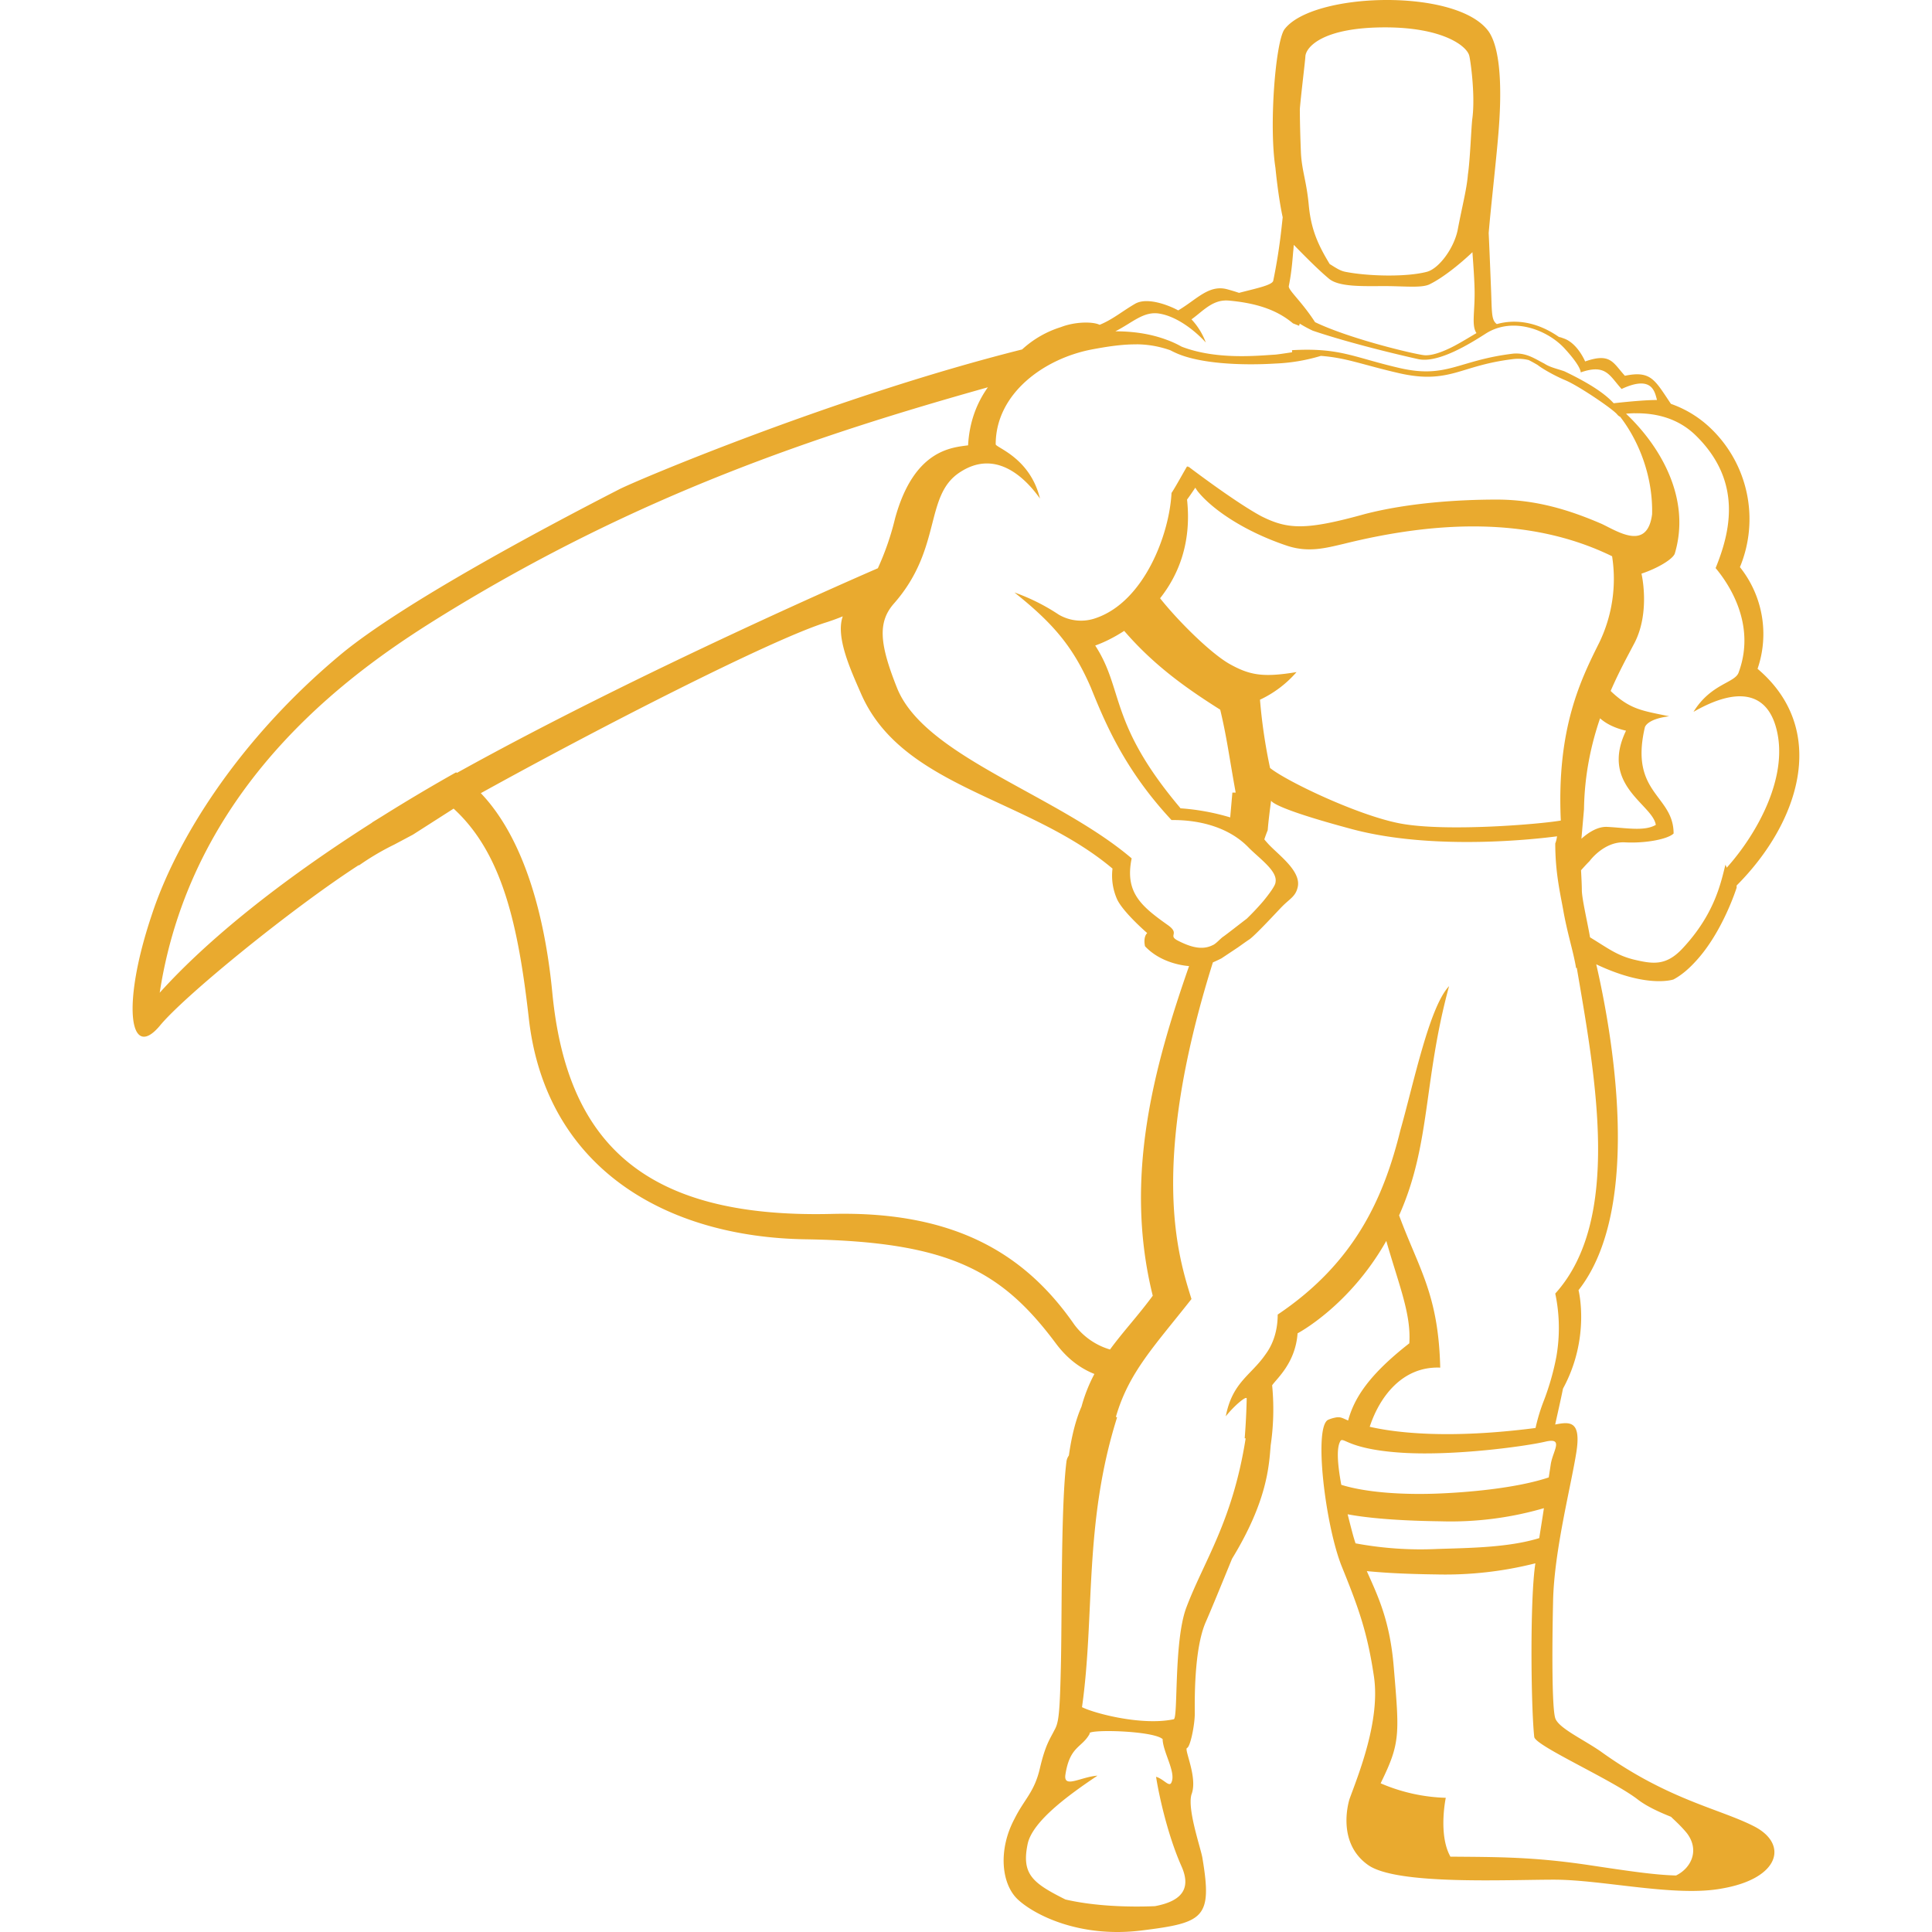 <svg role="img" width="32px" height="32px" viewBox="0 0 24 24" xmlns="http://www.w3.org/2000/svg"><title>GreenSock</title><path fill="#e9aa2f" d="M17.21 0c-.545.003-1.084.134-1.256.367-.11.165-.192 1.196-.11 1.718 0 0 .032.345.09.614a14.6 14.6 0 0 1-.02.182 7.024 7.024 0 0 1-.097.605c-.01.056-.207.095-.425.152a2.495 2.495 0 0 0-.138-.042c-.234-.069-.385.123-.618.26-.069-.04-.371-.178-.536-.082-.165.096-.275.193-.44.261-.082-.041-.302-.041-.48.028a1.27 1.27 0 0 0-.483.278c-2.314.58-4.813 1.635-5.012 1.741-1.017.522-2.679 1.415-3.434 2.033-1.291 1.071-2.06 2.322-2.363 3.242-.385 1.14-.275 1.827.096 1.387.298-.366 1.632-1.454 2.475-1.999l-.002.007a3.219 3.219 0 0 1 .44-.26l.233-.124.505-.323c.602.552.803 1.433.937 2.63.22 1.841 1.704 2.693 3.434 2.72 1.8.028 2.446.399 3.119 1.305.153.201.318.307.47.368a1.954 1.954 0 0 0-.16.405c-.075.17-.125.38-.157.608a.157.157 0 0 0-.03.075c-.068.536-.055 1.8-.068 2.473-.014.673-.028.77-.083.866-.055.11-.11.178-.178.467-.069.302-.193.384-.316.631-.206.385-.165.81.041 1.003.206.192.77.481 1.538.385.77-.096.88-.151.756-.893-.014-.11-.192-.605-.137-.797.082-.206-.096-.563-.055-.577.041-.014.096-.288.096-.426 0-.137-.014-.796.137-1.14.062-.14.193-.46.326-.785.442-.723.459-1.161.48-1.41.03-.202.046-.46.018-.744.055-.083.289-.275.316-.646 0 0 .644-.337 1.102-1.148.16.557.31.91.286 1.272-.499.39-.684.678-.76.959-.048-.02-.076-.037-.11-.04h-.027a.437.437 0 0 0-.106.029c-.192.068-.041 1.318.165 1.827.206.508.316.81.398 1.36.083.549-.192 1.222-.302 1.524 0 0-.179.536.233.824.358.248 1.704.18 2.308.18.605 0 1.511.219 2.088.109.715-.124.824-.55.399-.77-.426-.22-1.072-.329-1.91-.933-.22-.152-.522-.289-.563-.412-.041-.124-.041-.838-.027-1.457.013-.618.22-1.414.288-1.84.064-.398-.076-.388-.262-.351.032-.147.066-.292.097-.446.344-.632.193-1.223.193-1.223.82-1.044.4-3.27.22-4.048.64.303.96.188.96.188.102-.055.192-.134.274-.224.337-.362.51-.916.51-.916V11c.782-.783 1.151-1.936.26-2.692a1.331 1.331 0 0 0-.219-1.263 1.56 1.56 0 0 0-.37-1.731 1.36 1.36 0 0 0-.487-.297c-.2-.295-.245-.417-.572-.349-.15-.165-.178-.288-.494-.178 0 0-.096-.234-.275-.289a.25.25 0 0 0-.05-.015c-.302-.21-.576-.215-.772-.16-.064-.048-.061-.124-.07-.388-.008-.2-.019-.486-.031-.744.027-.328.102-.974.126-1.303.028-.37.042-.948-.123-1.195C18.303.12 17.754-.003 17.21 0zm-.005.34c.7 0 1.002.22 1.044.343.013.028.082.495.04.797-.013.11-.027.509-.054.687-.014.179-.069.385-.124.673-.041.234-.233.495-.384.536-.261.069-.742.055-1.017 0-.069-.014-.124-.055-.192-.096-.151-.248-.234-.44-.261-.742-.028-.289-.083-.412-.096-.632-.014-.33-.014-.55-.014-.55.014-.178.069-.618.069-.659.013-.123.233-.357.989-.357zm-1.133 2.702c.146.149.301.306.432.416.124.11.426.096.7.096.248 0 .468.028.564-.027.154-.077.355-.235.523-.394.011.152.022.304.026.435.01.295-.043.468.024.57-.082.048-.174.105-.269.156-.151.08-.306.136-.403.115h-.002c-.209-.035-.931-.215-1.331-.407-.167-.259-.335-.398-.326-.448.027-.137.04-.247.054-.425.004-.03.005-.058.008-.088zm-.853.69l.035.001c.424.036.65.152.808.284l.076.03.008-.027c.047.03.102.06.162.088.47.159 1.104.308 1.309.353.247.055.645-.192.838-.316.343-.22.783-.04.989.193.137.15.192.247.192.288.316-.11.357.041.508.206.385-.179.412.041.44.137-.122 0-.298.014-.538.04l-.012-.012c-.144-.153-.402-.289-.599-.384-.087-.031-.18-.049-.252-.097-.11-.055-.22-.137-.385-.123-.687.082-.824.315-1.415.178-.577-.134-.737-.254-1.333-.221l.001.026c-.105.016-.2.03-.22.03-.206.012-.722.067-1.153-.1a1.256 1.256 0 0 0-.161-.076l-.005-.002h-.001c-.18-.07-.39-.11-.63-.112h-.026c.218-.11.356-.259.56-.218.22.041.44.22.564.357a.858.858 0 0 0-.178-.288c.128-.09.245-.229.418-.234zm-1.1.545c.15.002.28.026.417.073.018.009.034.018.059.029.288.137.81.164 1.25.137a2.26 2.26 0 0 0 .563-.095c.322.024.514.11.977.216.31.07.502.045.695-.007.193-.053.386-.13.723-.17a.542.542 0 0 1 .188.013c.038.02.075.04.11.061.062.049.214.135.343.189.164.068.59.357.645.425a.1.1 0 0 0 .038.03c.242.314.407.755.396 1.21-.06.46-.426.214-.626.12-.412-.178-.824-.302-1.305-.302-.48 0-1.099.041-1.635.179-.741.206-.961.192-1.29.027-.33-.178-.907-.618-.907-.618v.01c-.007-.007-.012-.012-.014-.01-.042.069-.138.247-.193.33-.027.522-.343 1.346-.934 1.552a.547.547 0 0 1-.467-.041 2.503 2.503 0 0 0-.55-.275c.481.384.729.673.949 1.181.174.43.415 1.017 1.002 1.646.363-.004.725.097.962.346.137.137.357.289.33.426 0 .041-.083.151-.151.234a3.231 3.231 0 0 1-.207.22c-.054.04-.247.192-.288.22-.041.027-.096.095-.137.109-.138.069-.289.014-.426-.055s.027-.082-.124-.192c-.34-.24-.541-.411-.454-.832-.932-.794-2.561-1.26-2.911-2.108-.22-.55-.248-.824-.042-1.058.605-.687.371-1.346.825-1.634.425-.275.783.04.989.33-.124-.509-.55-.633-.55-.674 0-.632.605-1.071 1.21-1.181.218-.041.389-.062.54-.06zm-1.847.534c-.14.196-.231.435-.246.721-.206.028-.673.055-.907.907a3.39 3.39 0 0 1-.214.62c-.103.045-2.946 1.274-5.229 2.542l-.01-.007c-.32.18-.627.363-.919.546l-.125.077-.001.003c-1.136.723-2.04 1.45-2.637 2.112.412-2.679 2.528-4.08 3.53-4.698 2.42-1.489 4.629-2.225 6.758-2.823zm8.037.323c.26-.004.536.06.756.275.59.577.425 1.209.247 1.648.15.179.508.687.288 1.291-.04.138-.343.138-.563.495.55-.316.893-.233 1.017.165.192.618-.234 1.36-.605 1.772 0-.014-.014-.028-.014-.041-.055.206-.123.604-.535 1.044-.206.22-.371.192-.605.137-.215-.054-.322-.142-.543-.276-.036-.207-.102-.482-.102-.59 0-.044-.004-.141-.01-.243.032-.036.066-.074.106-.114 0 0 .178-.247.44-.233.26.014.535-.041.604-.11 0-.48-.55-.494-.357-1.319.013-.04.082-.11.302-.137-.33-.069-.48-.083-.714-.302l-.013-.013c.11-.253.224-.457.301-.605.193-.385.082-.852.082-.852.207-.069.385-.179.413-.247.203-.673-.164-1.322-.605-1.74.036-.003.073-.005.11-.006zm-5.46.925c.01.016.02.033.034.05.179.22.577.495 1.113.673.26.083.467.028.7-.027 1.123-.278 2.304-.346 3.33.155a1.82 1.82 0 0 1-.157 1.068c-.232.465-.533 1.068-.48 2.215-.246.044-1.419.144-1.992.037-.521-.097-1.416-.525-1.62-.69a6.703 6.703 0 0 1-.125-.848 1.37 1.37 0 0 0 .454-.343c-.412.068-.577.04-.825-.097-.235-.13-.642-.533-.87-.82.229-.29.393-.69.335-1.226.037-.05.07-.099.102-.147zm-4.38 1.598c-.09.253.093.654.224.953.508 1.179 2.07 1.29 3.127 2.18a.723.723 0 0 0 .06.388c.083.165.371.413.371.413-.055.054-.027.164-.027.164.204.217.504.243.547.246-.435 1.248-.816 2.626-.451 4.095-.179.244-.368.445-.531.668a.851.851 0 0 1-.444-.31c-.591-.852-1.457-1.416-3.023-1.374-2.349.055-3.283-.907-3.461-2.748-.094-.974-.357-1.922-.888-2.479C7.489 9.014 9.6 7.937 10.268 7.73a2.8 2.8 0 0 0 .2-.073zm3.496.18c.381.442.795.727 1.193.979.082.343.11.577.192 1.03h-.041l-.027.308a2.836 2.836 0 0 0-.62-.113l.001-.003c-.893-1.057-.7-1.47-1.058-2.019.097-.034.225-.094.36-.182zm5.911 1.086c.076.067.178.12.323.154-.327.68.33.912.37 1.17-.143.083-.367.037-.603.025-.115-.006-.229.065-.321.147l.032-.367c.006-.43.09-.809.2-1.13zM15.79 9.947c.024.035.178.131 1.002.352 1.026.275 2.323.12 2.55.09a.378.378 0 0 1-.022.089c0 .343.055.59.096.81.053.308.13.533.163.74l.008-.007c.234 1.367.561 3.133-.267 4.048.041.192.069.467.014.783a3.204 3.204 0 0 1-.151.535 2.29 2.29 0 0 0-.108.352c-1.1.142-1.755.055-2.06-.015.123-.374.407-.754.876-.735-.022-.911-.264-1.223-.511-1.891.395-.883.299-1.665.621-2.848-.247.261-.44 1.209-.604 1.786-.206.838-.563 1.648-1.525 2.294 0 .22-.069.384-.151.494-.179.261-.412.344-.494.77.11-.138.26-.261.26-.22a8.51 8.51 0 0 1-.025.493l.012.001c-.165 1.044-.522 1.525-.742 2.115-.151.426-.096 1.36-.151 1.374-.385.083-.975-.068-1.14-.15.162-1.14.019-2.278.436-3.6l-.015-.006c.16-.554.478-.878.939-1.464-.161-.52-.532-1.64.266-4.182.033-.014.067-.03.105-.049l.206-.137c.04-.028.096-.069.137-.096.069-.042.371-.371.412-.412.096-.097.165-.124.192-.234.055-.206-.247-.412-.37-.55-.018-.019-.03-.034-.043-.05.013-.039.027-.077.042-.114.01-.125.028-.26.042-.367zm.883 7.942c.05.002.174.122.751.158.66.04 1.539-.083 1.772-.138.234-.055.097.11.069.275l-.026.169c-.399.134-1.008.188-1.416.202-.393.013-.846-.012-1.161-.11-.048-.26-.063-.47-.007-.55a.024.024 0 0 1 .018-.006zm2.506.846c-.02.135-.035.223-.058.372-.388.12-.888.122-1.27.135a4.413 4.413 0 0 1-1.012-.07 2.065 2.065 0 0 1-.033-.109 11.343 11.343 0 0 1-.065-.252c.179.034.53.079 1.15.087a4.142 4.142 0 0 0 1.288-.163zm-.106.685c-.069.44-.055 1.786-.014 2.157.014.11.948.522 1.277.77.107.085.259.157.422.222.042.042.116.105.197.203.162.213.052.436-.135.526-.264-.007-.568-.052-1.074-.128-.695-.104-1.129-.101-1.73-.106v-.003c-.152-.275-.056-.728-.056-.728a2.2 2.2 0 0 1-.809-.18l.012-.026c.234-.48.22-.591.151-1.415-.047-.578-.196-.883-.335-1.195.169.016.409.035.857.041a4.567 4.567 0 0 0 1.237-.138zm-5.306 2.084c.243 0 .6.032.676.1v.014c.014.165.165.399.11.522-.027.069-.096-.041-.192-.068.041.26.151.741.316 1.112.11.248.041.426-.33.495-.33.014-.755 0-1.112-.083-.412-.206-.55-.316-.467-.7.068-.275.494-.59.865-.838-.206.014-.426.165-.398-.014.055-.357.206-.33.302-.508-.02-.02.084-.032.23-.032z"/></svg>